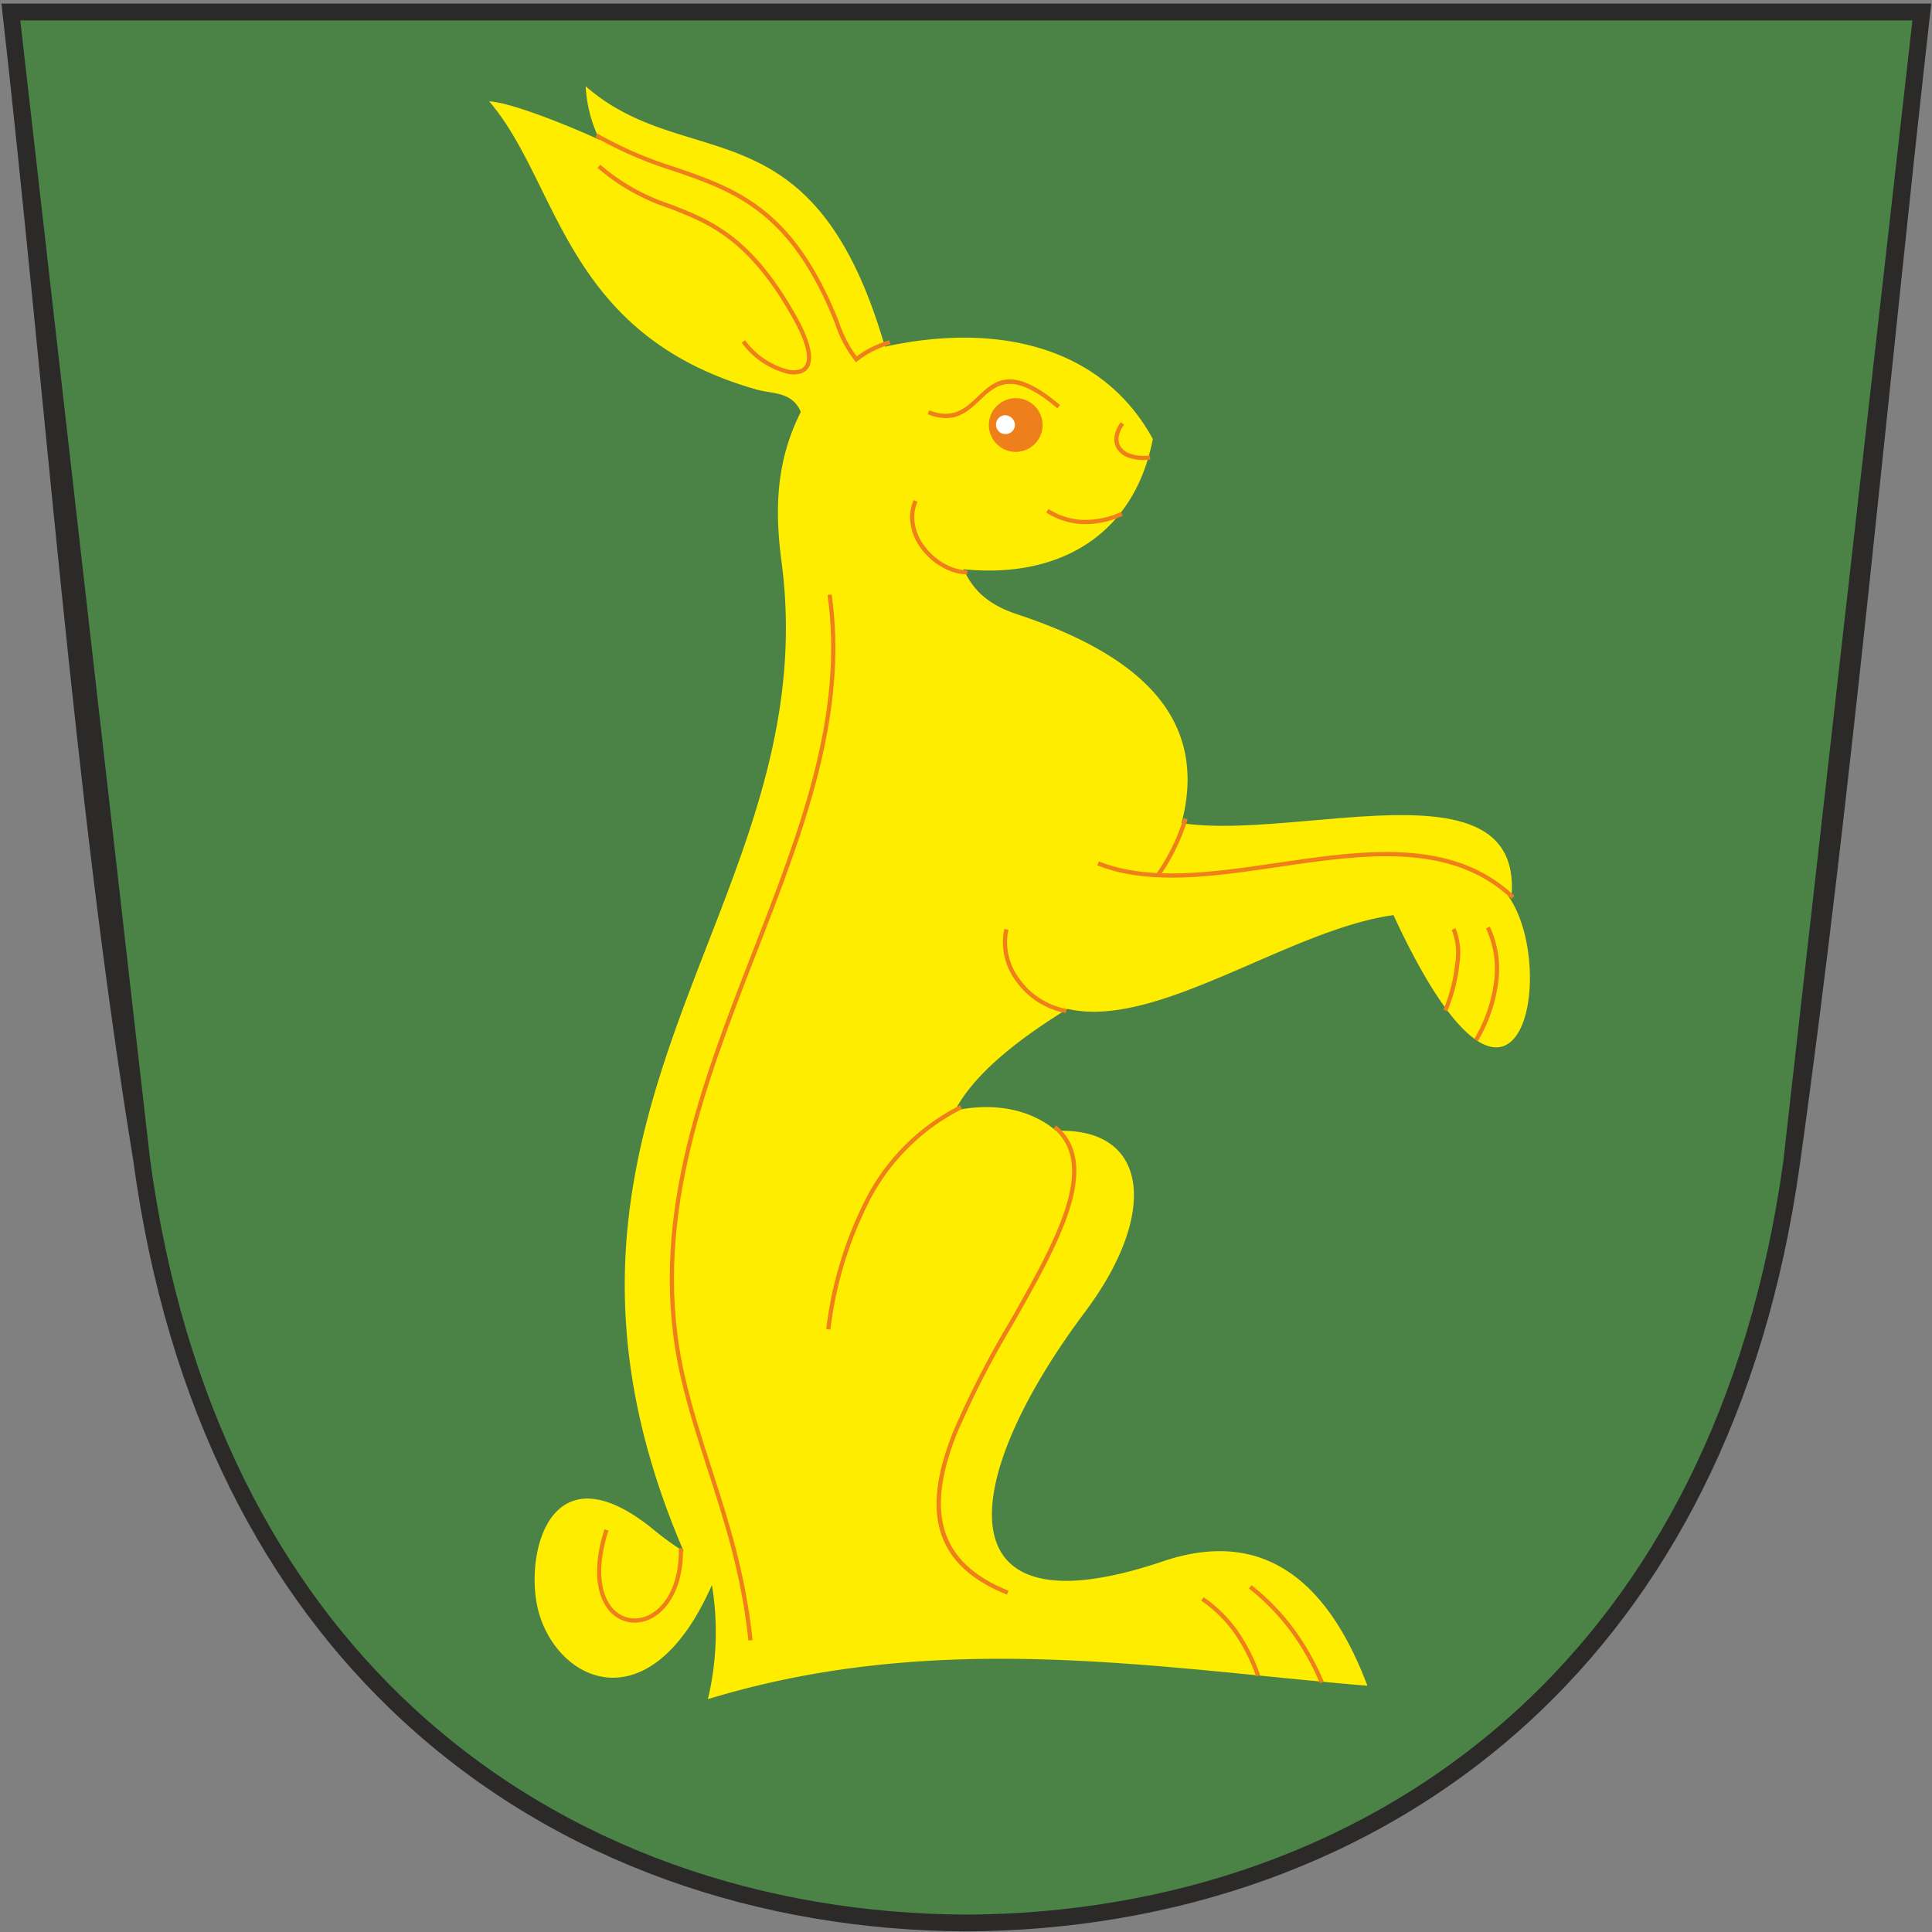 <?xml version="1.0" encoding="UTF-8" standalone="no"?>
<svg
   xmlns:dc="http://purl.org/dc/elements/1.1/"
   xmlns:cc="http://creativecommons.org/ns#"
   xmlns:rdf="http://www.w3.org/1999/02/22-rdf-syntax-ns#"
   xmlns:svg="http://www.w3.org/2000/svg"
   xmlns="http://www.w3.org/2000/svg"
   xmlns:sodipodi="http://sodipodi.sourceforge.net/DTD/sodipodi-0.dtd"
   xmlns:inkscape="http://www.inkscape.org/namespaces/inkscape"
   inkscape:version="1.0 (4035a4fb49, 2020-05-01)"
   sodipodi:docname="crest.svg"
   id="svg64"
   version="1.1"
   viewBox="0 0 210 210"
   height="210"
   width="210">
  <rect x="0" y="0" width="210" height="210" fill="#808080" stroke="none"/>
  <defs
     id="defs68" />
  <sodipodi:namedview
     inkscape:current-layer="svg64"
     inkscape:window-maximized="1"
     inkscape:window-y="-8"
     inkscape:window-x="-8"
     inkscape:cy="301.02052"
     inkscape:cx="-87.490778"
     inkscape:zoom="1"
     showgrid="false"
     id="namedview66"
     inkscape:window-height="1017"
     inkscape:window-width="1920"
     inkscape:pageshadow="2"
     inkscape:pageopacity="0"
     guidetolerance="10"
     gridtolerance="10"
     objecttolerance="10"
     borderopacity="1"
     bordercolor="#666666"
     pagecolor="#ffffff" />
  <g
     transform="translate(-429.963,-1371.842)"
     id="favico">
    <rect
       y="0"
       x="0"
       opacity="0"
       fill="#ffffff"
       transform="translate(405,1347)"
       height="260"
       width="260"
       id="bg" />
    <g
       transform="translate(430.119,1372.229)"
       id="Vrstva_x0020_1">
      <g
         id="_2602973060320">
        <path
           fill-rule="evenodd"
           fill="#4b8346"
           transform="translate(-8004.92,-69.873)"
           d="m 8109.83,70.789 h 103.859 l -14.219,124.765 c -1.533,11.344 -3.9,21.457 -7.783,30.278 -16.037,36.4 -48.687,52.53 -81.857,52.671 z"
           data-name="Path 22"
           id="Path_22" />
        <path
           fill-rule="evenodd"
           fill="#4b8346"
           transform="translate(-80.298,-69.873)"
           d="M 185.464,70.789 H 81.35 L 95.6,195.555 c 1.537,11.344 3.907,21.457 7.8,30.278 16.078,36.4 48.808,52.53 82.058,52.671 V 70.789 Z"
           data-name="Path 23"
           id="Path_23" />
        <path
           fill-rule="evenodd"
           fill="#ffed00"
           transform="translate(-9189.251,-6515.284)"
           d="m 9353.389,6612.3 c 1.486,-18.363 -36.33,-0.424 -42.424,-11.635 l -1.283,17.469 31.5,-7.59 z"
           data-name="Path 24"
           id="Path_24" />
        <path
           fill-rule="evenodd"
           fill="#ffed00"
           transform="translate(-4045.295,-686)"
           d="m 4209.023,782.925 c -3.9,-7.945 -29.991,-1.37 -37.63,-2.179 7.569,-15.273 -0.853,-23.443 -15.687,-28.361 -3.651,-1.21 -4.925,-3.008 -5.855,-4.9 10.589,1.064 18.6,-3.846 20.594,-14.156 -5.33,-9.785 -16.461,-12.8 -29.119,-10.032 -7.792,-26.877 -21.432,-18.623 -32.527,-28.306 a 15.057,15.057 0 0 0 1.518,5.829 c -2.645,-1.229 -9.36,-4.029 -12.006,-4.194 7.678,8.961 8.112,25.417 29.122,31.344 1.676,0.473 3.8,0.185 4.752,2.415 -2.734,5.421 -2.831,10.724 -2.1,16.262 5,37.6 -31.271,59.57 -10.628,107.6 a 30.5,30.5 0 0 1 -3.037,-2.17 c -10.587,-8.844 -13.876,0.724 -13.045,7.183 1.105,8.588 12,14.863 19.146,-1.364 a 31.3,31.3 0 0 1 -0.438,12.408 c 25.044,-7.657 48.814,-3.362 71.688,-1.458 q -7.047,-18.654 -22.24,-13.519 c -24.138,8.16 -22.285,-8.653 -8.457,-27.108 8.062,-10.759 6.908,-20.091 -3.135,-19.682 -2.135,-1.833 -5.807,-3.3 -10.99,-2.221 1.913,-3.681 6.243,-7.362 12.226,-11.042 9.737,2.273 24.05,-8.624 35.43,-10.191 13.681,29.555 18.092,5.624 12.416,-2.156 z"
           data-name="Path 25"
           id="Path_25" />
        <path
           fill="#ef7f1a"
           transform="translate(-9089.239,-7036.784)"
           d="m 9253.385,7134.1 c -6.607,-6.225 -16.078,-4.83 -25.4,-3.461 -7.033,1.035 -13.979,2.055 -19.629,-0.18 l 0.17,-0.426 c 5.533,2.191 12.422,1.178 19.395,0.152 9.428,-1.385 19,-2.795 25.773,3.58 z"
           data-name="Path 26"
           id="Path_26" />
        <path
           fill="#ef7f1a"
           transform="translate(-9579.882,-6755.032)"
           d="m 9708.814,6843.7 a 22.827,22.827 0 0 1 -1.266,3.2 22.034,22.034 0 0 1 -1.742,2.959 l -0.375,-0.26 a 21.641,21.641 0 0 0 2.943,-6.035 z"
           data-name="Path 27"
           id="Path_27" />
        <path
           fill="#ef7f1a"
           transform="translate(-11959.309,-7655.816)"
           d="m 12121.086,7756.15 a 10.815,10.815 0 0 1 0.934,5.9 16.6,16.6 0 0 1 -2.227,6.537 l -0.391,-0.234 a 16.241,16.241 0 0 0 2.164,-6.352 10.374,10.374 0 0 0 -0.891,-5.648 z m -3.73,0.152 a 7.324,7.324 0 0 1 0.426,3.916 18.039,18.039 0 0 1 -1.324,5.143 l -0.414,-0.187 a 17.484,17.484 0 0 0 1.281,-5 6.836,6.836 0 0 0 -0.375,-3.656 z"
           data-name="Path 28"
           id="Path_28" />
        <path
           fill="#ef7f1a"
           transform="translate(-8304.675,-7674.217)"
           d="m 8414.14,7774.905 c -0.037,0.146 -0.07,0.295 -0.094,0.445 a 6.617,6.617 0 0 0 1.293,4.885 8.107,8.107 0 0 0 4.482,3.123 c 0.205,0.053 0.412,0.1 0.627,0.135 l -0.074,0.449 c -0.225,-0.037 -0.447,-0.084 -0.668,-0.143 a 8.563,8.563 0 0 1 -4.74,-3.3 7.071,7.071 0 0 1 -1.373,-5.227 c 0.027,-0.16 0.063,-0.324 0.105,-0.484 z"
           data-name="Path 29"
           id="Path_29" />
        <path
           fill="#ef7f1a"
           transform="translate(-6840.729,-9137.429)"
           d="m 6945.15,9257.589 a 22.893,22.893 0 0 0 -9.93,9.715 41.758,41.758 0 0 0 -4.387,14.254 l -0.453,-0.061 a 42.221,42.221 0 0 1 4.439,-14.414 23.3,23.3 0 0 1 10.127,-9.9 z"
           data-name="Path 30"
           id="Path_30" />
        <path
           fill="#ef7f1a"
           transform="translate(-7755.67,-9304.036)"
           d="m 7870.32,9425.973 c 5.107,4.34 0.33,12.76 -4.744,21.693 a 101.047,101.047 0 0 0 -6.023,11.74 c -2.9,7.258 -2.984,13.727 5.58,17.145 l -0.168,0.424 c -8.9,-3.555 -8.828,-10.24 -5.836,-17.738 a 101.357,101.357 0 0 1 6.051,-11.8 c 4.977,-8.764 9.664,-17.023 4.846,-21.117 z"
           data-name="Path 31"
           id="Path_31" />
        <path
           fill="#ef7f1a"
           transform="translate(-4939.712,-12653.765)"
           d="m 5013.794,12821.654 c 0.059,3.848 -1.34,6.32 -3.062,7.426 a 3.95,3.95 0 0 1 -2.7,0.637 3.665,3.665 0 0 1 -2.373,-1.406 c -1.255,-1.59 -1.75,-4.5 -0.4,-8.711 l 0.435,0.141 c -1.3,4.043 -0.849,6.8 0.323,8.285 a 3.2,3.2 0 0 0 2.08,1.238 3.486,3.486 0 0 0 2.392,-0.57 c 1.606,-1.027 2.909,-3.367 2.854,-7.031 h 0.456 z"
           data-name="Path 32"
           id="Path_32" />
        <path
           fill="#ef7f1a"
           transform="translate(-9951.333,-13117.884)"
           d="m 10087.209,13289.8 a 24.748,24.748 0 0 1 4.65,4.8 27.77,27.77 0 0 1 3.2,5.68 l -0.42,0.18 a 27.162,27.162 0 0 0 -3.143,-5.59 24.517,24.517 0 0 0 -4.566,-4.711 z m -5.2,1.309 a 14.743,14.743 0 0 1 3.8,3.789 19.814,19.814 0 0 1 2.332,4.664 l -0.432,0.156 a 19.357,19.357 0 0 0 -2.275,-4.559 14.289,14.289 0 0 0 -3.689,-3.676 z"
           data-name="Path 33"
           id="Path_33" />
        <path
           fill="#ef7f1a"
           transform="translate(-4925.389,-1078.545)"
           d="m 4990.174,1092.68 a 42.745,42.745 0 0 0 8.422,3.634 c 6.7,2.312 12.838,4.43 17.745,16.627 l 0.081,0.213 a 13.14,13.14 0 0 0 1.934,3.744 9.7,9.7 0 0 1 1.591,-0.989 13.725,13.725 0 0 1 1.931,-0.777 l 0.139,0.435 a 13.358,13.358 0 0 0 -1.866,0.75 9.172,9.172 0 0 0 -1.687,1.078 l -0.178,0.144 -0.145,-0.176 a 13.233,13.233 0 0 1 -2.144,-4.046 l -0.079,-0.206 c -4.829,-12 -10.874,-14.09 -17.469,-16.366 a 43.132,43.132 0 0 1 -8.509,-3.673 z m 0.309,3.384 a 22.371,22.371 0 0 0 7.633,4.3 c 4.395,1.707 8.8,3.419 13.715,12.217 1.377,2.466 1.74,4.082 1.491,5.047 a 1.507,1.507 0 0 1 -0.936,1.086 2.825,2.825 0 0 1 -1.564,0.066 8.852,8.852 0 0 1 -4.972,-3.378 l 0.376,-0.259 a 8.344,8.344 0 0 0 4.684,3.188 2.4,2.4 0 0 0 1.312,-0.042 1.071,1.071 0 0 0 0.659,-0.773 c 0.222,-0.86 -0.136,-2.36 -1.45,-4.712 -4.833,-8.654 -9.161,-10.336 -13.479,-12.013 a 22.719,22.719 0 0 1 -7.774,-4.388 z"
           data-name="Path 34"
           id="Path_34" />
        <path
           fill="#ef7f1a"
           transform="translate(-7682.17,-3116.573)"
           d="m 7783.017,3160.788 c 2.609,1.023 3.93,-0.229 5.225,-1.457 1.9,-1.8 3.752,-3.562 8.992,0.881 l -0.295,0.35 c -4.928,-4.179 -6.635,-2.56 -8.383,-0.9 -1.4,1.328 -2.826,2.681 -5.705,1.552 z"
           data-name="Path 35"
           id="Path_35" />
        <path
           fill-rule="evenodd"
           fill="#ef7f1a"
           transform="translate(-8193.561,-3272.848)"
           d="m 8303.835,3315.74 a 2.919,2.919 0 1 0 2.893,2.919 2.913,2.913 0 0 0 -2.893,-2.919 z"
           data-name="Path 36"
           id="Path_36" />
        <path
           fill-rule="evenodd"
           fill="#fefefe"
           transform="translate(-8227.407,-3414.451)"
           d="m 8336.4,3459.2 a 1.029,1.029 0 1 0 1.172,1.019 1.1,1.1 0 0 0 -1.172,-1.019 z"
           data-name="Path 37"
           id="Path_37" />
        <path
           fill="#ef7f1a"
           transform="translate(-7535.77,-3472.166)"
           d="m 7657.81,3517.944 a 2.92,2.92 0 0 0 -0.6,1.323 1.543,1.543 0 0 0 0.219,1.074 1.973,1.973 0 0 0 0.967,0.734 4.609,4.609 0 0 0 2.2,0.2 l 0.053,0.454 a 5.07,5.07 0 0 1 -2.42,-0.224 2.418,2.418 0 0 1 -1.184,-0.914 1.992,1.992 0 0 1 -0.287,-1.383 3.36,3.36 0 0 1 0.688,-1.534 z m -0.154,9.9 a 9.778,9.778 0 0 1 -4.67,0.885 7.988,7.988 0 0 1 -3.646,-1.237 l 0.24,-0.386 a 7.556,7.556 0 0 0 3.443,1.166 9.315,9.315 0 0 0 4.453,-0.849 z m -22.312,-1.526 a 4.168,4.168 0 0 0 -0.355,1.614 5.306,5.306 0 0 0 1.1,3.176 6.808,6.808 0 0 0 2.709,2.2 5.087,5.087 0 0 0 1.965,0.457 l -0.01,0.456 a 5.564,5.564 0 0 1 -2.143,-0.494 7.312,7.312 0 0 1 -2.893,-2.345 5.78,5.78 0 0 1 -1.186,-3.453 4.625,4.625 0 0 1 0.395,-1.791 z"
           data-name="Path 38"
           id="Path_38" />
        <path
           fill="#ef7f1a"
           transform="translate(-5542.698,-4900.063)"
           d="m 5632.938,4964.28 c 1.869,13.178 -3.084,25.909 -8.143,38.917 -5.718,14.7 -11.573,29.752 -7.8,46.136 0.794,3.459 1.845,6.7 2.909,9.993 1.814,5.607 3.68,11.369 4.438,18.619 l -0.454,0.047 c -0.754,-7.2 -2.61,-12.941 -4.418,-18.527 -1.069,-3.3 -2.122,-6.559 -2.92,-10.029 -3.8,-16.52 2.082,-31.64 7.824,-46.4 5.038,-12.951 9.969,-25.628 8.116,-38.69 z"
           data-name="Path 39"
           id="Path_39" />
        <path
           fill="#2b2a29"
           d="M 207.715,1.832 H 2.049 l 14.1,123.749 c 3.618,26.735 14.211,46.321 28.605,59.641 16.6,15.356 38.263,22.407 60.128,22.5 21.775,-0.085 43.411,-7.1 60.028,-22.392 14.4,-13.255 25.04,-32.747 28.757,-59.368 z M 1.025,0 h 208.737 c -4.707,41.637 -8.5,84.857 -14.281,126.186 -3.778,27.092 -14.635,46.955 -29.333,60.485 -16.973,15.625 -39.055,22.785 -61.268,22.872 v 0 c -22.3,-0.09 -44.406,-7.293 -61.361,-22.982 -14.7,-13.6 -25.5,-33.555 -29.181,-60.757 C 7.846,86.143 4.61,40.5 0,0 Z"
           data-name="Path 40"
           id="Path_40" />
      </g>
    </g>
  </g>
</svg>
